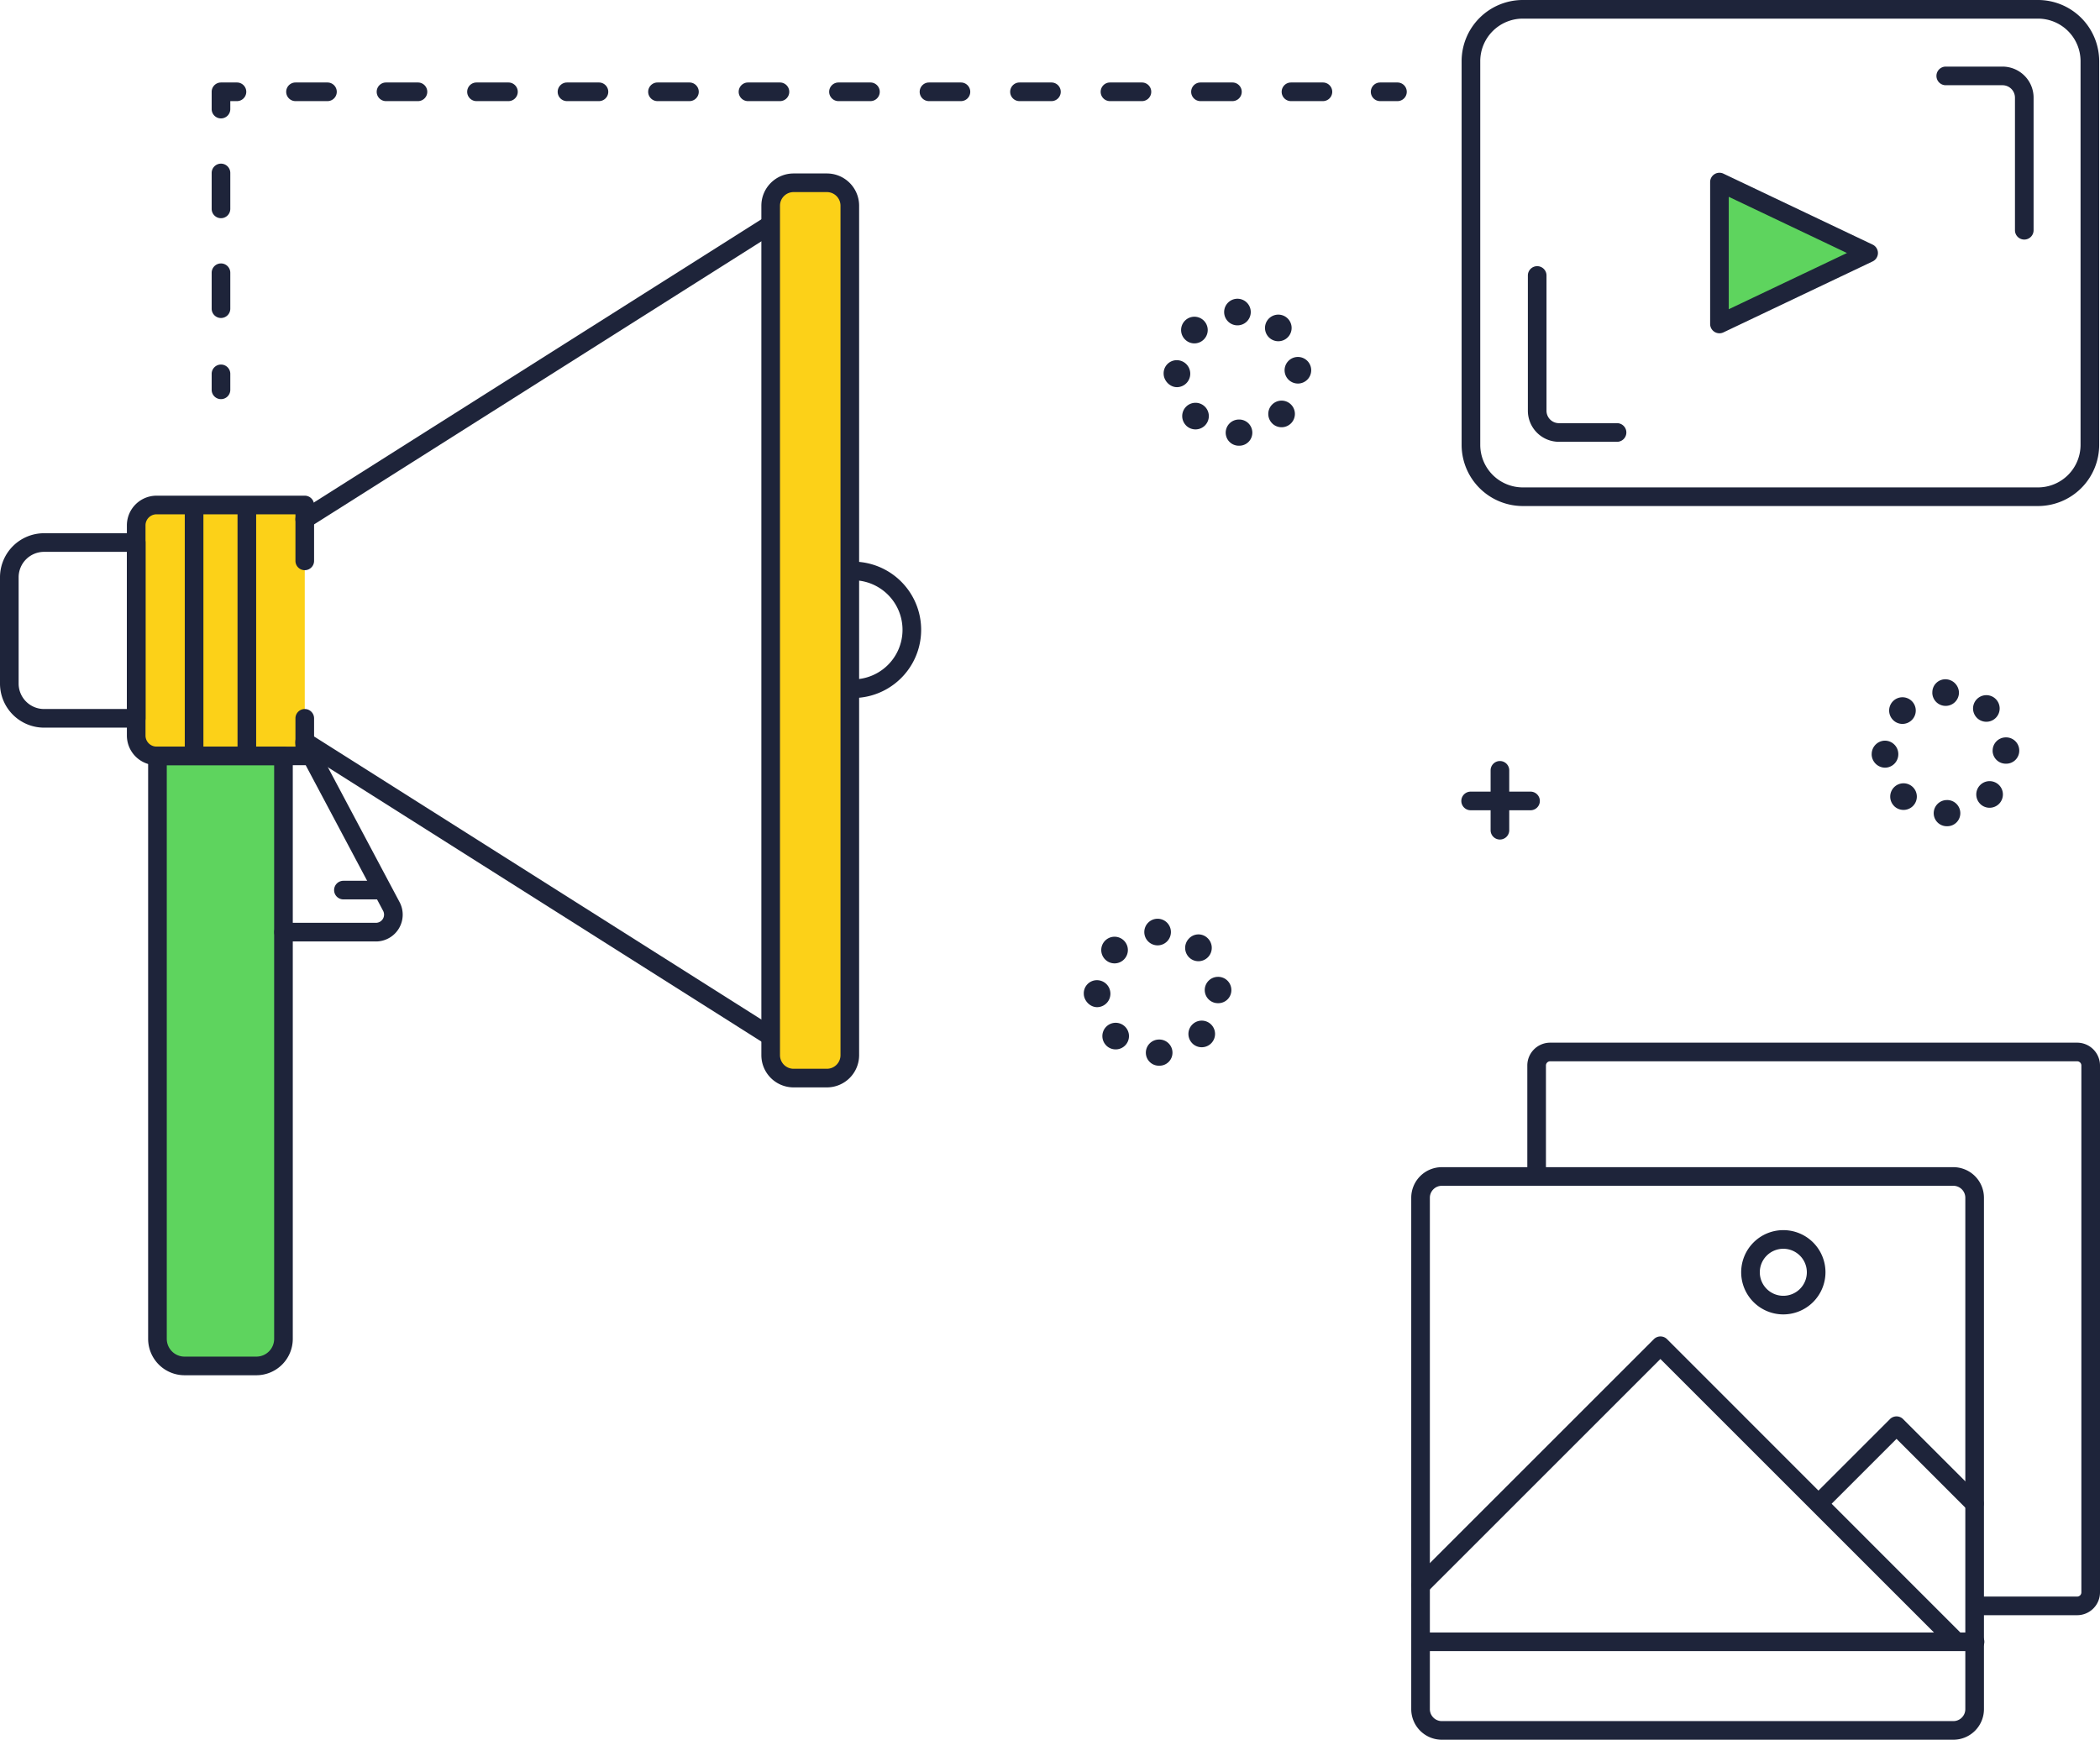 <svg xmlns="http://www.w3.org/2000/svg" viewBox="0 0 1577.95 1307.6"><defs><style>.cls-1{fill:#fcd118;}.cls-2{fill:#5ed45e;}.cls-3{fill:#1e243a;}</style></defs><title>2</title><g id="Layer_2" data-name="Layer 2"><g id="Color"><rect class="cls-1" x="579.09" y="137.38" width="59.46" height="672.93" rx="17.2" ry="17.2"/><polygon class="cls-2" points="1292.04 243.5 1404.14 190.17 1292.04 136.84 1292.04 243.5"/><path class="cls-1" d="M102.34,398.52V549.16a19,19,0,0,0,19,19H229V379.54H121.33A19,19,0,0,0,102.34,398.52Z"/><path class="cls-2" d="M118.32,1005.56a21.09,21.09,0,0,0,21.09,21.09h52.51A21.09,21.09,0,0,0,213,1005.56V568.14H118.32Z"/></g><g id="DIGITAL"><path class="cls-3" d="M621.35,817.3H596.29a24.23,24.23,0,0,1-24.2-24.2V154.58a24.23,24.23,0,0,1,24.2-24.2h25.06a24.23,24.23,0,0,1,24.2,24.2V793.1A24.23,24.23,0,0,1,621.35,817.3ZM596.29,144.38a10.21,10.21,0,0,0-10.2,10.2V793.1a10.21,10.21,0,0,0,10.2,10.2h25.06a10.21,10.21,0,0,0,10.2-10.2V154.58a10.21,10.21,0,0,0-10.2-10.2Z"/><path class="cls-3" d="M229,397.3a7,7,0,0,1-3.75-12.92l347.9-220.21A7,7,0,0,1,580.63,176L232.73,396.21A7,7,0,0,1,229,397.3Z"/><path class="cls-3" d="M576.88,784.6a7,7,0,0,1-3.74-1.09L225.24,563.3a7,7,0,0,1,7.49-11.83l347.9,220.21a7,7,0,0,1-3.75,12.92Z"/><path class="cls-3" d="M229,575.14H117.63a22.31,22.31,0,0,1-22.29-22.29v-158a22.31,22.31,0,0,1,22.29-22.29H229a7,7,0,0,1,7,7v42a7,7,0,0,1-14,0v-35H117.63a8.29,8.29,0,0,0-8.29,8.29v158a8.29,8.29,0,0,0,8.29,8.29H222V539.91a7,7,0,0,1,14,0v28.24A7,7,0,0,1,229,575.14Z"/><path class="cls-3" d="M102.34,546.91H33.09A33.13,33.13,0,0,1,0,513.81V433.87a33.13,33.13,0,0,1,33.09-33.09h69.25a7,7,0,0,1,7,7V539.91A7,7,0,0,1,102.34,546.91ZM33.09,414.78A19.12,19.12,0,0,0,14,433.87v79.94a19.12,19.12,0,0,0,19.09,19.09H95.34V414.78Z"/><path class="cls-3" d="M145.84,572.94a7,7,0,0,1-7-7V381.74a7,7,0,1,1,14,0v184.2A7,7,0,0,1,145.84,572.94Z"/><path class="cls-3" d="M185.48,572.94a7,7,0,0,1-7-7V381.74a7,7,0,0,1,14,0v184.2A7,7,0,0,1,185.48,572.94Z"/><path class="cls-3" d="M192.66,1033.65h-54a27.38,27.38,0,0,1-27.35-27.35V568.14a7,7,0,0,1,7-7H213a7,7,0,0,1,7,7v438.16A27.38,27.38,0,0,1,192.66,1033.65ZM125.32,575.14v431.16a13.36,13.36,0,0,0,13.35,13.35h54A13.36,13.36,0,0,0,206,1006.31V575.14Z"/><path class="cls-3" d="M282.46,707.6H213.07a7,7,0,1,1,0-14h69.39a6.14,6.14,0,0,0,5.42-9l-65-122.32a7,7,0,1,1,12.36-6.57l65,122.32a20.14,20.14,0,0,1-17.78,29.59Z"/><path class="cls-3" d="M286.05,676h-28a7,7,0,0,1,0-14h28a7,7,0,0,1,0,14Z"/><path class="cls-3" d="M640.91,524.63a7,7,0,1,1,0-14,37.25,37.25,0,1,0,0-74.5,7,7,0,1,1,0-14,51.25,51.25,0,1,1,0,102.5Z"/><path class="cls-3" d="M1531.4,380.34H1144.21a46,46,0,0,1-45.94-45.94V45.94A46,46,0,0,1,1144.21,0H1531.4a46,46,0,0,1,45.94,45.94V334.4A46,46,0,0,1,1531.4,380.34ZM1144.21,14a32,32,0,0,0-31.94,31.94V334.4a32,32,0,0,0,31.94,31.94H1531.4a32,32,0,0,0,31.94-31.94V45.94A32,32,0,0,0,1531.4,14Z"/><path class="cls-3" d="M1292,250.5a7,7,0,0,1-7-7V136.84a7,7,0,0,1,10-6.32l112.1,53.33a7,7,0,0,1,0,12.64L1295,249.82A7,7,0,0,1,1292,250.5Zm7-102.58v84.5l88.81-42.25Z"/><path class="cls-3" d="M1521.05,180.06a7,7,0,0,1-7-7V73.4a9.35,9.35,0,0,0-9.34-9.34h-42.66a7,7,0,0,1,0-14h42.66a23.36,23.36,0,0,1,23.34,23.34v99.66A7,7,0,0,1,1521.05,180.06Z"/><path class="cls-3" d="M1215.05,332.06h-43.66a23.36,23.36,0,0,1-23.34-23.34V207.06a7,7,0,0,1,14,0V308.72a9.35,9.35,0,0,0,9.34,9.34h43.66a7,7,0,0,1,0,14Z"/><path class="cls-3" d="M1560.79,1214h-71.68a7,7,0,0,1,0-14h71.68a3.16,3.16,0,0,0,3.16-3.16v-396a3.16,3.16,0,0,0-3.16-3.16h-396a3.16,3.16,0,0,0-3.16,3.16V880a7,7,0,1,1-14,0V800.85a17.17,17.17,0,0,1,17.16-17.16h396a17.17,17.17,0,0,1,17.16,17.16v396A17.17,17.17,0,0,1,1560.79,1214Z"/><path class="cls-3" d="M1467.8,1307.6H1083.36a23,23,0,0,1-22.95-22.95V900.21a23,23,0,0,1,22.95-22.95H1467.8a23,23,0,0,1,22.95,22.95v384.44A23,23,0,0,1,1467.8,1307.6ZM1083.36,891.26a9,9,0,0,0-8.95,8.95v384.44a9,9,0,0,0,8.95,8.95H1467.8a9,9,0,0,0,8.95-8.95V900.21a9,9,0,0,0-8.95-8.95Z"/><path class="cls-3" d="M1484.05,1241h-416a7,7,0,1,1,0-14h416a7,7,0,0,1,0,14Z"/><path class="cls-3" d="M1467.85,1238.75a7,7,0,0,1-4.95-2.05l-215.27-215.27-175,175a7,7,0,0,1-9.9-9.9l180-180a7,7,0,0,1,9.9,0L1472.8,1226.8a7,7,0,0,1-4.95,11.95Z"/><path class="cls-3" d="M1483.55,1137.06a7,7,0,0,1-4.95-2.05l-53.54-53.54-49.73,49.73a7,7,0,1,1-9.9-9.9l54.68-54.68a7,7,0,0,1,9.9,0l58.49,58.49a7,7,0,0,1-4.95,11.95Z"/><path class="cls-3" d="M1340,987.92a31.67,31.67,0,1,1,31.67-31.67A31.7,31.7,0,0,1,1340,987.92Zm0-49.33a17.67,17.67,0,1,0,17.67,17.67A17.69,17.69,0,0,0,1340,938.59Z"/><path class="cls-3" d="M166.05,300a7,7,0,0,1-7-7V281a7,7,0,0,1,14,0v12A7,7,0,0,1,166.05,300Z"/><path class="cls-3" d="M166.05,239a7,7,0,0,1-7-7V205a7,7,0,0,1,14,0v27A7,7,0,0,1,166.05,239Zm0-75a7,7,0,0,1-7-7V130a7,7,0,0,1,14,0v27A7,7,0,0,1,166.05,164Z"/><path class="cls-3" d="M166.05,89a7,7,0,0,1-7-7V69a7,7,0,0,1,7-7h12a7,7,0,0,1,0,14h-5v6A7,7,0,0,1,166.05,89Z"/><path class="cls-3" d="M994.05,76h-24a7,7,0,1,1,0-14h24a7,7,0,0,1,0,14Zm-68,0h-24a7,7,0,0,1,0-14h24a7,7,0,0,1,0,14Zm-68,0h-24a7,7,0,0,1,0-14h24a7,7,0,0,1,0,14Zm-68,0h-24a7,7,0,0,1,0-14h24a7,7,0,0,1,0,14Zm-68,0h-24a7,7,0,0,1,0-14h24a7,7,0,0,1,0,14Zm-68,0h-24a7,7,0,0,1,0-14h24a7,7,0,0,1,0,14Zm-68,0h-24a7,7,0,0,1,0-14h24a7,7,0,0,1,0,14Zm-68,0h-24a7,7,0,0,1,0-14h24a7,7,0,0,1,0,14Zm-68,0h-24a7,7,0,0,1,0-14h24a7,7,0,0,1,0,14Zm-68,0h-24a7,7,0,0,1,0-14h24a7,7,0,0,1,0,14Zm-68,0h-24a7,7,0,0,1,0-14h24a7,7,0,0,1,0,14Zm-68,0h-24a7,7,0,0,1,0-14h24a7,7,0,0,1,0,14Z"/><path class="cls-3" d="M1050.05,76h-13a7,7,0,0,1,0-14h13a7,7,0,0,1,0,14Z"/><path class="cls-3" d="M1127.05,631a7,7,0,0,1-7-7V579a7,7,0,0,1,14,0v45A7,7,0,0,1,1127.05,631Z"/><path class="cls-3" d="M1150.05,609h-45a7,7,0,0,1,0-14h45a7,7,0,1,1,0,14Z"/><path class="cls-3" d="M1453,611.47a9.91,9.91,0,0,1,9.75-10.14h0a9.86,9.86,0,0,1,10.24,9.59h0a9.77,9.77,0,0,1-9.75,10.08H1463A9.8,9.8,0,0,1,1453,611.47Zm-29.62-5.53a10,10,0,0,1-.26-14.14h0a10,10,0,0,1,14.14-.26h0a10,10,0,0,1,.26,14.14h0a10,10,0,0,1-7.2,3.06h0A10,10,0,0,1,1423.35,605.94Zm64.76-1.53a10,10,0,0,1-.44-14.14h0a10,10,0,0,1,14.14-.44h0a10,10,0,0,1,.44,14.14h0a10,10,0,0,1-7.29,3.15h0A10,10,0,0,1,1488.11,604.41Zm-81.74-37.5a10.1,10.1,0,0,1,9.88-10.23h0a10.13,10.13,0,0,1,10.12,10h0A10.09,10.09,0,0,1,1416.5,577h-.13A10.19,10.19,0,0,1,1406.37,566.91Zm90.89-2.39a9.92,9.92,0,0,1,9.62-10.29h0a9.9,9.9,0,0,1,10.36,9.51h0a9.78,9.78,0,0,1-9.62,10.26h-.38A9.87,9.87,0,0,1,1497.26,564.51Zm-74.8-23.34a10,10,0,0,1-.09-14.14h0a10,10,0,0,1,14.14-.09h0a10,10,0,0,1,.09,14.15h0a10,10,0,0,1-7.12,3h0A9.92,9.92,0,0,1,1422.46,541.17Zm63.31-1.32h0a10,10,0,0,1-.61-14.13h0a10,10,0,0,1,14.12-.61h0a10,10,0,0,1,.62,14.13h0a10,10,0,0,1-7.37,3.24h0A10,10,0,0,1,1485.77,539.85Zm-33.83-19.31a9.8,9.8,0,0,1,10.11-10h0a10.25,10.25,0,0,1,9.89,10h0a10,10,0,0,1-10,10h0A10,10,0,0,1,1451.94,520.54Z"/><path class="cls-3" d="M861,791.47a9.91,9.91,0,0,1,9.75-10.14h0A9.87,9.87,0,0,1,881,790.92h0A9.77,9.77,0,0,1,871.21,801H871A9.8,9.8,0,0,1,861,791.47Zm-29.61-5.53a10,10,0,0,1-.27-14.14h0a10,10,0,0,1,14.14-.26h0a10,10,0,0,1,.26,14.14h0a10,10,0,0,1-7.2,3.06h0A10,10,0,0,1,831.36,785.94Zm64.75-1.53a10,10,0,0,1-.44-14.14h0a10,10,0,0,1,14.14-.44h0a10,10,0,0,1,.44,14.14h0a10,10,0,0,1-7.29,3.15h0A10,10,0,0,1,896.11,784.41ZM814.37,747h0a9.84,9.84,0,0,1,9.87-10.28h0a10.11,10.11,0,0,1,10.12,10h0A10.07,10.07,0,0,1,824.5,757h-.13C818.91,757,814.44,752,814.37,747Zm90.89-2.49a9.92,9.92,0,0,1,9.62-10.29h0a9.9,9.9,0,0,1,10.36,9.51h0A9.78,9.78,0,0,1,915.62,754h-.38A9.87,9.87,0,0,1,905.26,744.51Zm-74.8-23.34a10,10,0,0,1-.09-14.14h0a10,10,0,0,1,14.14-.09h0a10,10,0,0,1,.09,14.15h0a10,10,0,0,1-7.12,3h0A9.92,9.92,0,0,1,830.46,721.17Zm63.31-1.32a10.07,10.07,0,0,1-.61-14.18h0a9.77,9.77,0,0,1,14.13-.66h0a10.06,10.06,0,0,1,.62,14.17h0a10,10,0,0,1-7.37,3.28h0A9.94,9.94,0,0,1,893.77,719.85Zm-33.94-19.31a10,10,0,0,1,10-10h0a10,10,0,0,1,10,10h0a10,10,0,0,1-10,10h0A10,10,0,0,1,859.83,700.54Z"/><path class="cls-3" d="M921,325.47a9.91,9.91,0,0,1,9.75-10.14h0A9.86,9.86,0,0,1,941,324.92h0A9.77,9.77,0,0,1,931.21,335H931A9.81,9.81,0,0,1,921,325.47Zm-29.62-5.53a10,10,0,0,1-.26-14.14h0a10,10,0,0,1,14.14-.26h0a10,10,0,0,1,.26,14.14h0a10,10,0,0,1-7.2,3.06h0A10,10,0,0,1,891.35,319.94Zm64.76-1.53a10,10,0,0,1-.44-14.14h0a10,10,0,0,1,14.14-.44h0a10,10,0,0,1,.44,14.14h0a10,10,0,0,1-7.29,3.15h0A10,10,0,0,1,956.11,318.41ZM874.37,281h0a9.84,9.84,0,0,1,9.87-10.28h0a10.12,10.12,0,0,1,10.12,10h0A10.07,10.07,0,0,1,884.5,291h-.13C878.91,291,874.44,286,874.37,281Zm90.89-2.34a10,10,0,0,1,9.62-10.36h0a10,10,0,0,1,10.36,9.62h0a10,10,0,0,1-9.62,10.36h-.38A10,10,0,0,1,965.26,278.66Zm-74.8-23.49a10,10,0,0,1-.09-14.14h0a10,10,0,0,1,14.14-.09h0a10,10,0,0,1,.09,14.15h0a10,10,0,0,1-7.12,3h0A9.92,9.92,0,0,1,890.46,255.17Zm63.31-1.32h0a10,10,0,0,1-.61-14.13h0a10,10,0,0,1,14.13-.61h0a10,10,0,0,1,.61,14.13h0a10,10,0,0,1-7.37,3.24h0A10,10,0,0,1,953.77,253.85Zm-33.94-19.31a10,10,0,0,1,10-10h0a10,10,0,0,1,10,10h0a10,10,0,0,1-10,10h0A10,10,0,0,1,919.83,234.54Z"/></g></g></svg>